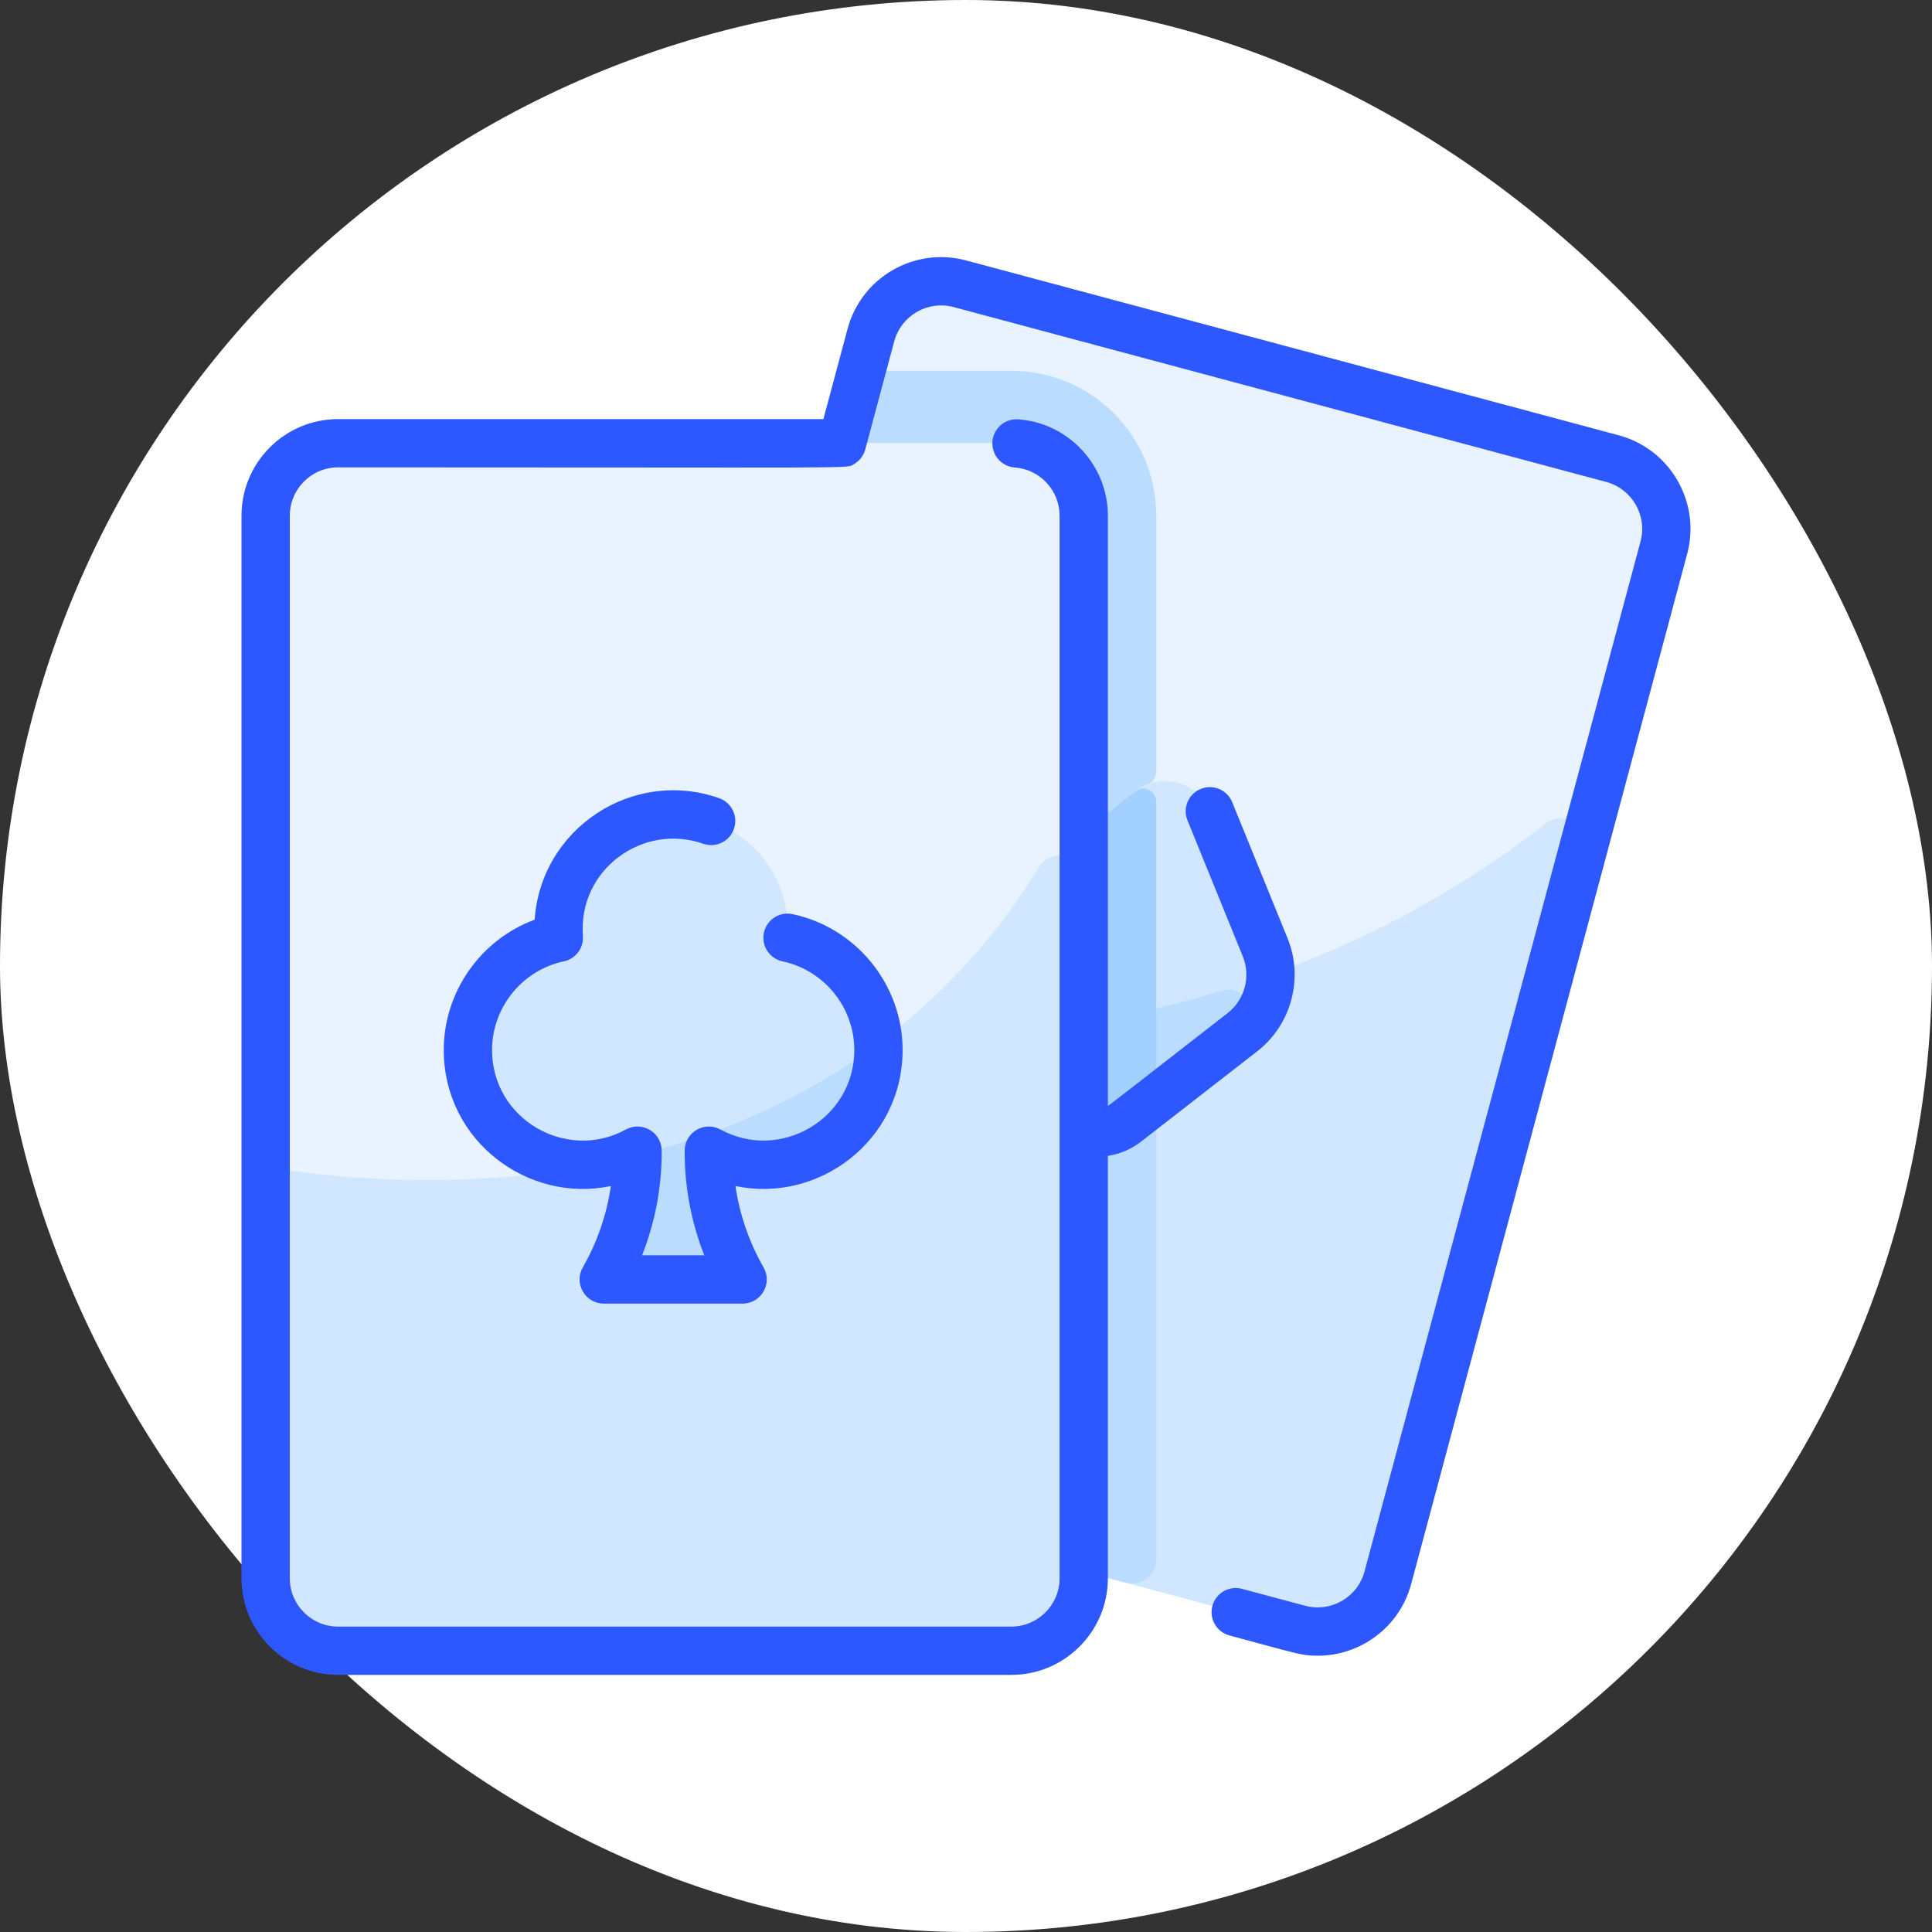 <svg xmlns="http://www.w3.org/2000/svg" width="64" height="64" viewBox="0 0 64 64" fill="none"><rect x="0" y="0" width="64" height="64" fill="#333333" stroke="none"/><rect width="64" height="64" rx="32" fill="white"></rect><g clip-path="url(#clip0_14_5302)"><path d="M53.414 15.193L31.799 9.4C30.514 9.056 29.193 9.819 28.849 11.104L19.707 45.224C19.363 46.508 20.125 47.829 21.41 48.173L43.025 53.965C44.31 54.309 45.631 53.547 45.975 52.262L55.117 18.142C55.462 16.858 54.699 15.537 53.414 15.193Z" fill="#E8F3FF"></path><path d="M51.212 27.273C51.806 26.81 52.647 27.362 52.452 28.09L45.975 52.262C45.631 53.547 44.31 54.309 43.025 53.965L21.41 48.173C20.125 47.829 19.363 46.508 19.707 45.224L22.721 33.974C32.766 35.399 43.052 33.642 51.212 27.273Z" fill="#D1E7FF"></path><path d="M38.301 37.3V51.658C38.3 52.184 37.802 52.565 37.294 52.429L35.9 52.056V37.458C36.367 37.589 36.891 37.51 37.316 37.179L37.601 36.957C37.886 36.736 38.301 36.939 38.301 37.3Z" fill="#B9DCFF"></path><path d="M38.3 17.082V25.571C38.3 25.748 38.195 25.913 38.029 25.975C37.729 26.087 37.772 26.083 35.9 27.539V17.082C35.9 15.757 34.826 14.682 33.5 14.682H27.89L28.374 12.876C28.468 12.526 28.785 12.283 29.147 12.283H33.5C36.151 12.283 38.3 14.431 38.3 17.082Z" fill="#B9DCFF"></path><path d="M41.911 31.383C42.317 32.382 42.01 33.53 41.158 34.192L37.316 37.179C36.476 37.833 35.245 37.503 34.844 36.517L33.01 32.009C32.604 31.01 32.911 29.862 33.763 29.2L37.605 26.213C38.445 25.559 39.677 25.889 40.077 26.875L41.911 31.383Z" fill="#D1E7FF"></path><path d="M40.452 32.824C41.272 32.576 41.847 33.645 41.176 34.177C41.17 34.182 37.316 37.178 37.316 37.178C36.476 37.833 35.245 37.502 34.844 36.517L33.889 34.169C36.005 33.927 38.215 33.503 40.452 32.824Z" fill="#B9DCFF"></path><path d="M38.3 26.557V36.202C38.3 36.335 38.239 36.462 38.133 36.544L37.316 37.179C36.891 37.51 36.367 37.589 35.9 37.458V27.539C35.9 27.539 37.609 26.209 37.612 26.208C37.892 25.991 38.3 26.203 38.3 26.557Z" fill="#A2D0FF"></path><path d="M33.5 14.682H11.2C9.875 14.682 8.8 15.758 8.8 17.082V52.283C8.8 53.608 9.875 54.683 11.2 54.683H33.5C34.825 54.683 35.9 53.608 35.9 52.283V17.082C35.9 15.758 34.825 14.682 33.5 14.682Z" fill="#E8F3FF"></path><path d="M35.9 29.141V52.283C35.9 53.608 34.826 54.683 33.5 54.683H11.2C9.875 54.683 8.8 53.608 8.8 52.283V39.584C8.8 39.098 9.229 38.727 9.71 38.791C19.821 40.136 29.353 37.001 34.421 28.72C34.841 28.033 35.9 28.336 35.9 29.141Z" fill="#D1E7FF"></path><path d="M26.088 31.065C27.809 31.428 29.1 32.955 29.1 34.783C29.1 37.696 25.973 39.482 23.481 38.118C23.474 39.331 23.723 40.489 24.177 41.538C24.35 41.937 24.064 42.383 23.629 42.383H20.971C20.536 42.383 20.25 41.937 20.423 41.538C20.877 40.489 21.126 39.331 21.119 38.118C18.624 39.483 15.5 37.694 15.5 34.783C15.5 32.955 16.791 31.428 18.512 31.065C18.345 28.854 20.098 26.983 22.3 26.983C24.501 26.983 26.255 28.852 26.088 31.065Z" fill="#D1E7FF"></path><path d="M23.481 38.118C23.474 39.331 23.723 40.489 24.177 41.538C24.35 41.937 24.064 42.383 23.629 42.383H20.971C20.536 42.383 20.25 41.937 20.423 41.538C20.823 40.614 21.063 39.606 21.11 38.551C21.118 38.376 21.241 38.228 21.41 38.185C23.773 37.572 26.181 36.582 28.433 35.039C28.722 34.841 29.111 35.084 29.055 35.43C28.656 37.877 25.834 39.405 23.481 38.118Z" fill="#B9DCFF"></path><path d="M29.9 34.783C29.9 32.62 28.366 30.728 26.253 30.282C25.821 30.19 25.396 30.467 25.305 30.899C25.214 31.332 25.491 31.756 25.923 31.847C27.3 32.138 28.3 33.372 28.3 34.783C28.3 37.075 25.837 38.494 23.865 37.416C23.335 37.126 22.685 37.507 22.681 38.113C22.674 39.304 22.896 40.483 23.33 41.583H21.27C21.704 40.483 21.926 39.304 21.919 38.113C21.915 37.51 21.267 37.124 20.735 37.416C18.763 38.495 16.3 37.076 16.3 34.783C16.3 33.372 17.3 32.138 18.677 31.847C19.069 31.765 19.34 31.404 19.31 31.004C19.144 28.808 21.295 27.25 23.293 27.95C23.71 28.096 24.166 27.877 24.312 27.46C24.459 27.043 24.239 26.587 23.822 26.44C20.952 25.434 17.915 27.452 17.712 30.465C15.933 31.122 14.7 32.844 14.7 34.783C14.7 37.799 17.495 39.866 20.237 39.289C20.098 40.236 19.783 41.152 19.306 41.985C19.001 42.517 19.385 43.183 20 43.183H24.6C25.213 43.183 25.6 42.518 25.294 41.985C24.817 41.152 24.502 40.236 24.363 39.289C27.106 39.866 29.9 37.798 29.9 34.783Z" fill="#2E58FF"></path><path d="M53.622 14.419L32.006 8.628C30.294 8.169 28.535 9.183 28.076 10.896L27.276 13.883H11.2C9.436 13.883 8 15.318 8 17.082V52.283C8 54.047 9.436 55.483 11.2 55.483H33.5C35.265 55.483 36.7 54.047 36.7 52.283V38.29C37.097 38.229 37.477 38.068 37.808 37.811L41.65 34.823C42.779 33.945 43.191 32.407 42.652 31.082L40.819 26.573C40.652 26.164 40.185 25.967 39.776 26.134C39.367 26.3 39.17 26.767 39.337 27.176L41.17 31.684C41.44 32.349 41.233 33.12 40.667 33.56C36.519 36.786 36.805 36.572 36.7 36.627V17.082C36.7 15.412 35.396 14.01 33.731 13.891C33.291 13.859 32.907 14.191 32.876 14.632C32.844 15.072 33.176 15.455 33.617 15.487C34.449 15.546 35.1 16.247 35.1 17.082V52.283C35.1 53.165 34.382 53.883 33.5 53.883H11.2C10.318 53.883 9.6 53.165 9.6 52.283V17.082C9.6 16.2 10.318 15.482 11.2 15.482C28.896 15.482 28.017 15.53 28.283 15.379C28.464 15.277 28.601 15.106 28.659 14.902C28.673 14.853 28.965 13.761 29.622 11.31C29.852 10.452 30.733 9.943 31.592 10.173L53.208 15.965C54.064 16.195 54.574 17.078 54.345 17.935L45.202 52.055C44.972 52.913 44.091 53.422 43.233 53.192L41.142 52.632C40.715 52.518 40.276 52.771 40.162 53.198C40.047 53.624 40.301 54.063 40.728 54.177C42.948 54.772 43.1 54.848 43.654 54.848C45.038 54.848 46.356 53.931 46.748 52.469L55.89 18.349C56.348 16.64 55.331 14.877 53.622 14.419Z" fill="#2E58FF"></path></g><defs><clipPath id="clip0_14_5302"><rect width="48" height="48" fill="white" transform="translate(8 8)"></rect></clipPath></defs></svg>